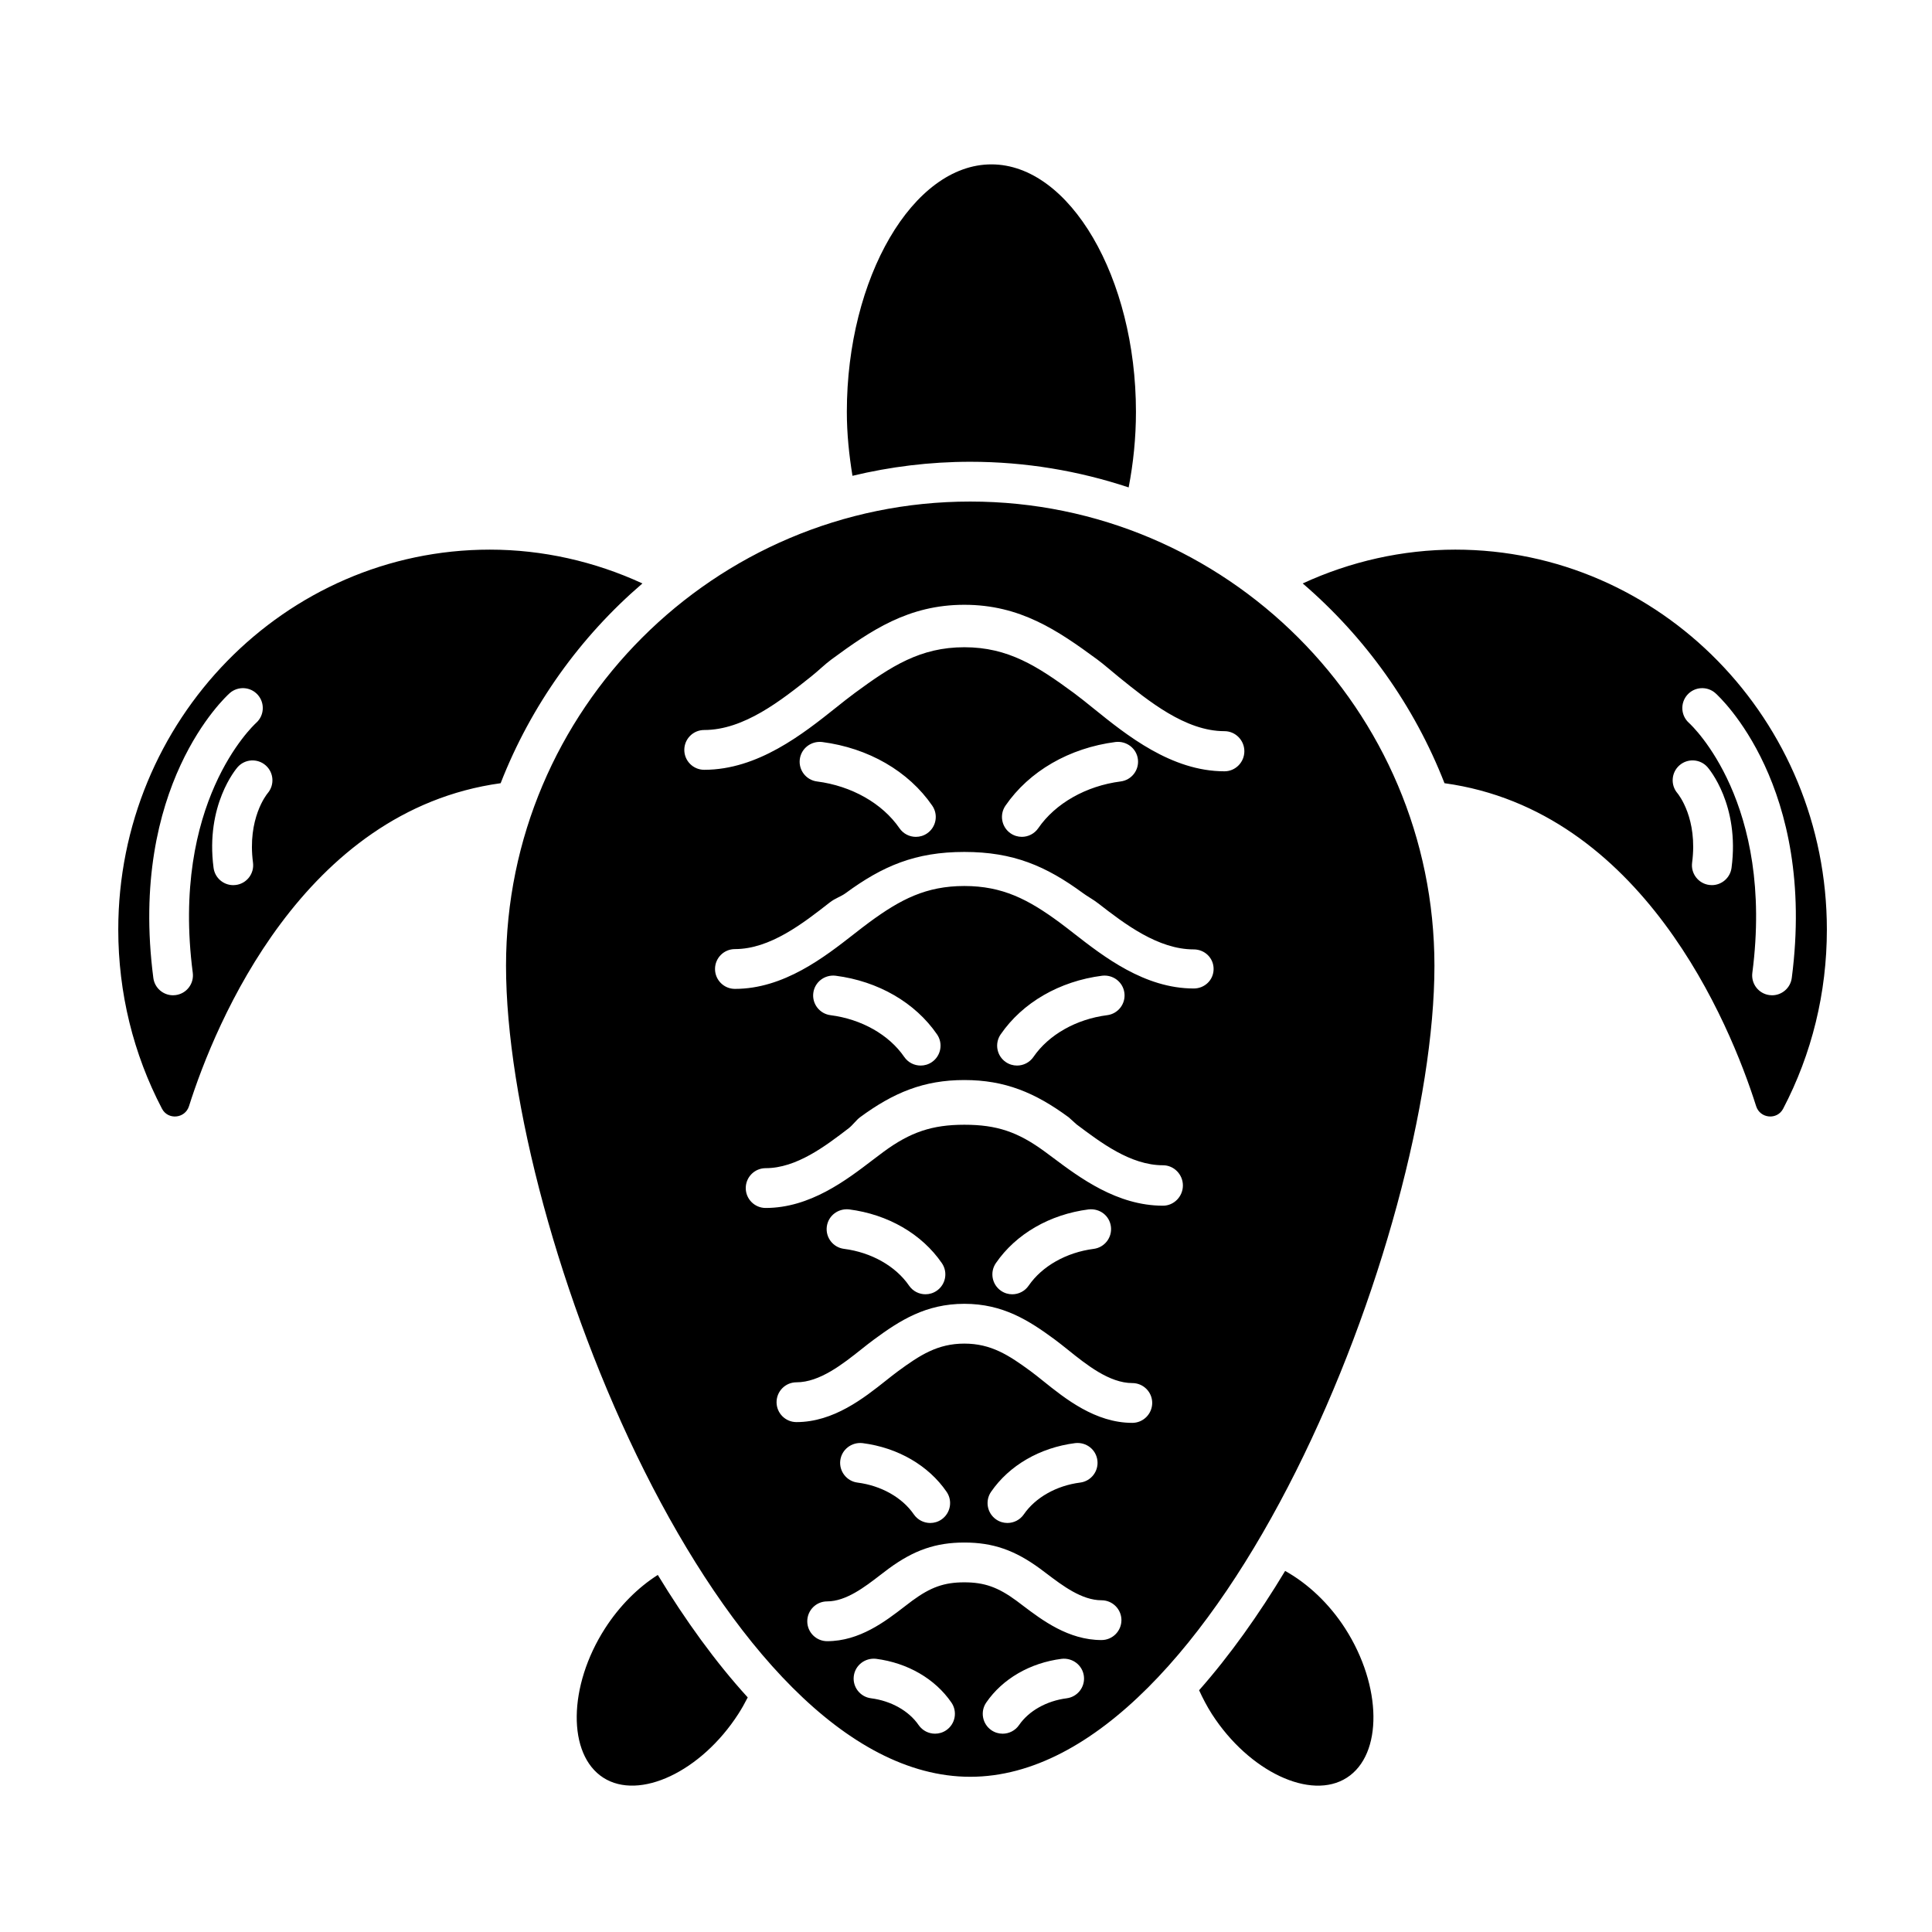 <?xml version="1.0" encoding="UTF-8"?>
<!-- Uploaded to: ICON Repo, www.svgrepo.com, Generator: ICON Repo Mixer Tools -->
<svg fill="#000000" width="800px" height="800px" version="1.1" viewBox="144 144 512 512" xmlns="http://www.w3.org/2000/svg">
 <path d="m314.25 298.62c-12.652-5.84-26.465-8.961-40.438-8.961-54.301 0-98.469 45.172-98.469 100.69 0 16.742 3.981 32.945 11.594 47.484 1.598 3.047 6.109 2.606 7.148-0.68 6.984-22.082 30.266-78.371 82.59-85.594 8.043-20.621 21.055-38.758 37.574-52.941zm-123.71 109.09c-0.23 0.031-0.457 0.047-0.684 0.047-2.609 0-4.875-1.934-5.219-4.594-6.606-50.855 19.129-74.477 20.223-75.461 2.16-1.93 5.512-1.754 7.445 0.422 1.93 2.168 1.75 5.488-0.406 7.43-0.941 0.863-22.656 21.242-16.812 66.25 0.379 2.891-1.66 5.539-4.547 5.906zm24.387-53.488c-0.281 0.336-5.414 6.731-3.879 18.391 0.383 2.887-1.648 5.535-4.535 5.914-0.23 0.031-0.469 0.047-0.695 0.047-2.606 0-4.871-1.93-5.219-4.586-2.203-16.68 6.016-26.273 6.363-26.676 1.918-2.191 5.262-2.398 7.441-0.488 2.176 1.906 2.402 5.211 0.523 7.398zm311.88-2.664c52.324 7.219 75.605 63.512 82.59 85.594 1.039 3.285 5.551 3.727 7.148 0.68 7.613-14.539 11.594-30.742 11.594-47.484 0-55.52-44.176-100.69-98.469-100.69-13.969 0-27.785 3.125-40.438 8.961 16.516 14.188 29.527 32.324 37.574 52.941zm81.582 50.25c5.844-45.012-15.871-65.391-16.812-66.25-2.156-1.941-2.336-5.262-0.406-7.43 1.934-2.176 5.285-2.352 7.445-0.422 1.098 0.984 26.832 24.605 20.223 75.461-0.344 2.656-2.609 4.594-5.219 4.594-0.227 0-0.453-0.016-0.684-0.047-2.891-0.371-4.926-3.019-4.547-5.906zm-19.316-54.988c2.176-1.91 5.523-1.703 7.441 0.488 0.348 0.402 8.57 9.996 6.363 26.676-0.348 2.648-2.613 4.586-5.219 4.586-0.227 0-0.465-0.016-0.695-0.047-2.887-0.383-4.918-3.027-4.535-5.914 1.543-11.656-3.594-18.047-3.879-18.391-1.879-2.184-1.652-5.488 0.523-7.398zm-187.95-69.902c-67.832 0-123.02 55.188-123.02 123.02 0 70.77 56.941 214.93 123.02 214.93 66.074 0 123.02-144.15 123.02-214.93-0.004-67.828-55.184-123.02-123.02-123.02zm-6.344 325.6c-0.91 0.629-1.949 0.926-2.984 0.926-1.676 0-3.324-0.797-4.352-2.289-2.586-3.762-7.301-6.414-12.617-7.094-2.887-0.371-4.934-3.012-4.559-5.898 0.379-2.887 3.008-4.875 5.898-4.559 8.367 1.078 15.648 5.301 19.965 11.582 1.656 2.398 1.047 5.684-1.352 7.332zm31.906-8.453c-5.32 0.68-10.035 3.332-12.621 7.094-1.023 1.484-2.672 2.289-4.352 2.289-1.027 0-2.07-0.297-2.984-0.926-2.398-1.648-3.008-4.934-1.359-7.332 4.316-6.289 11.602-10.508 19.973-11.582 2.883-0.324 5.527 1.672 5.898 4.559 0.375 2.883-1.664 5.523-4.555 5.898zm9.223-15.434c-8.762 0-15.723-5.273-20.809-9.117l-1.727-1.305c-4.902-3.598-8.516-4.875-13.82-4.875-5.301 0-8.906 1.273-13.805 4.875-0.66 0.484-1.352 1.012-2.074 1.578-5.008 3.859-11.871 9.145-20.465 9.145-2.91 0-5.273-2.359-5.273-5.273 0-2.918 2.359-5.273 5.273-5.273 5.004 0 10.012-3.856 14.031-6.953 0.789-0.613 1.547-1.195 2.262-1.719 6.695-4.918 12.504-6.926 20.066-6.926 7.551 0 13.359 2.012 20.059 6.926l1.855 1.391c4.106 3.109 9.215 6.984 14.438 6.984 2.91 0 5.273 2.359 5.273 5.273-0.016 2.91-2.371 5.269-5.285 5.269zm-69.219-47.629c0.379-2.883 3.023-4.883 5.898-4.559 9.344 1.199 17.469 5.906 22.277 12.906 1.648 2.398 1.039 5.68-1.359 7.332-0.91 0.629-1.949 0.926-2.984 0.926-1.676 0-3.324-0.797-4.352-2.289-3.066-4.465-8.652-7.617-14.93-8.418-2.875-0.371-4.918-3.019-4.551-5.898zm39.957 8.344c4.816-7.004 12.934-11.707 22.277-12.906 2.934-0.328 5.527 1.676 5.898 4.559 0.371 2.883-1.672 5.531-4.559 5.898-6.277 0.801-11.859 3.953-14.93 8.418-1.023 1.484-2.672 2.289-4.352 2.289-1.027 0-2.07-0.297-2.984-0.926-2.394-1.652-2.996-4.93-1.352-7.332zm37.414-18.273c-9.785 0-17.77-6.41-23.598-11.09-1.168-0.938-2.273-1.824-3.293-2.574-5.844-4.297-10.531-7.34-17.613-7.34-7.074 0-11.758 3.043-17.602 7.34-0.977 0.715-2.019 1.547-3.125 2.422-5.871 4.66-13.906 11.039-23.758 11.039-2.91 0-5.273-2.359-5.273-5.273 0-2.91 2.359-5.273 5.273-5.273 6.176 0 12.293-4.856 17.199-8.75 1.215-0.961 2.363-1.875 3.438-2.66 6.734-4.949 13.621-9.391 23.867-9.391 10.23 0 17.121 4.445 23.855 9.391 1.133 0.836 2.352 1.812 3.648 2.848 4.867 3.91 10.922 8.766 17 8.766 2.91 0 5.273 2.359 5.273 5.273-0.023 2.914-2.379 5.273-5.293 5.273zm-80.945-52.016c0.379-2.875 2.977-4.863 5.906-4.555 10.324 1.328 19.281 6.519 24.582 14.242 1.648 2.398 1.039 5.68-1.367 7.324-0.91 0.629-1.945 0.926-2.977 0.926-1.676 0-3.332-0.797-4.352-2.293-3.547-5.168-9.996-8.812-17.242-9.742-2.883-0.371-4.926-3.008-4.551-5.902zm44.801 9.688c5.301-7.723 14.258-12.914 24.582-14.242 2.988-0.312 5.535 1.672 5.906 4.555 0.371 2.887-1.668 5.531-4.555 5.906-7.246 0.934-13.688 4.574-17.242 9.742-1.02 1.492-2.672 2.293-4.352 2.293-1.027 0-2.066-0.297-2.977-0.926-2.398-1.648-3.008-4.93-1.363-7.328zm44.285-15.223c-12.156 0-22.023-7.387-29.227-12.781l-2.016-1.496c-7.203-5.297-12.809-7.176-21.402-7.176-8.5 0-14.305 1.945-21.406 7.176-0.906 0.664-1.855 1.391-2.848 2.144-7.027 5.375-16.652 12.734-28.395 12.734-2.91 0-5.273-2.359-5.273-5.273 0-2.91 2.359-5.273 5.273-5.273 8.176 0 15.84-5.859 21.992-10.566 1.047-0.801 2.055-2.215 3.008-2.918 8.902-6.551 16.914-9.871 27.645-9.871h0.004 0.012c10.73 0 18.738 3.32 27.645 9.871l2.086 1.879c6.352 4.758 14.262 10.836 22.91 10.836 2.91 0 5.273 2.438 5.273 5.356 0 2.922-2.363 5.359-5.281 5.359zm-92.664-56.387c0.379-2.883 2.992-4.887 5.898-4.559 11.301 1.449 21.098 7.117 26.895 15.551 1.648 2.402 1.039 5.684-1.359 7.332-0.918 0.629-1.949 0.926-2.984 0.926-1.676 0-3.332-0.797-4.352-2.289-4.035-5.879-11.336-10.016-19.539-11.062-2.887-0.367-4.934-3.012-4.559-5.898zm49.648 10.992c5.793-8.434 15.598-14.102 26.898-15.551 2.898-0.332 5.527 1.672 5.898 4.559 0.371 2.887-1.672 5.531-4.559 5.898-8.203 1.047-15.508 5.184-19.543 11.062-1.02 1.484-2.672 2.289-4.352 2.289-1.027 0-2.066-0.297-2.984-0.926-2.402-1.648-3.004-4.93-1.359-7.332zm51.164-12.168c-13.012 0-23.832-8.422-31.727-14.57-1.359-1.059-2.644-2.062-3.859-2.957-8.297-6.102-15.086-9.629-25.207-9.633-10.117 0.004-16.902 3.531-25.199 9.633-1.25 0.918-2.578 1.953-3.977 3.047-7.879 6.156-18.66 14.586-31.617 14.586-2.91 0-5.273-2.359-5.273-5.273 0-2.918 2.359-5.273 5.273-5.273 9.324 0 18.086-6.848 25.121-12.348 1.484-1.164 2.898-1.508 4.227-2.481 9.805-7.199 18.484-10.918 31.438-10.918h0.02c12.949 0 21.629 3.719 31.438 10.922 1.285 0.945 2.648 1.629 4.09 2.75 7.062 5.496 15.859 12.156 25.25 12.156 2.91 0 5.273 2.262 5.273 5.18 0.004 2.918-2.352 5.18-5.269 5.18zm-104.39-60.762c0.379-2.887 3.008-4.871 5.898-4.559 12.273 1.582 22.918 7.727 29.207 16.879 1.648 2.398 1.039 5.684-1.359 7.332-0.91 0.629-1.949 0.926-2.984 0.926-1.676 0-3.324-0.797-4.352-2.289-4.519-6.578-12.691-11.215-21.852-12.391-2.883-0.367-4.926-3.012-4.559-5.898zm54.5 12.316c6.289-9.148 16.93-15.301 29.199-16.879 2.887-0.316 5.527 1.672 5.898 4.559 0.371 2.883-1.672 5.531-4.559 5.898-9.152 1.176-17.324 5.809-21.844 12.391-1.023 1.484-2.672 2.289-4.352 2.289-1.027 0-2.07-0.297-2.984-0.926-2.394-1.648-3.004-4.934-1.359-7.332zm58.047-9.109c-14.07 0-25.938-9.582-34.602-16.574-1.898-1.535-3.684-2.977-5.344-4.203-9.637-7.082-17.355-12.098-29-12.102-11.645 0.004-19.363 5.012-28.996 12.102-1.566 1.148-3.238 2.484-5.012 3.898-8.734 6.957-20.707 16.48-34.93 16.48-2.91 0-5.273-2.359-5.273-5.273 0-2.918 2.359-5.273 5.273-5.273 10.539 0 20.418-7.871 28.363-14.191 1.883-1.5 3.668-3.269 5.336-4.492 10.523-7.734 20.438-14.5 35.23-14.5h0.02c14.785 0 24.703 6.766 35.23 14.504 1.777 1.309 3.691 3.023 5.723 4.664 7.856 6.344 17.629 14.324 27.973 14.324 2.91 0 5.273 2.402 5.273 5.316 0.004 2.914-2.356 5.32-5.266 5.32zm-98.59-78.312c-0.891-5.465-1.492-11.098-1.492-16.957 0-35.547 17.543-65.574 38.309-65.574s38.309 30.027 38.309 65.574c0 6.906-0.695 13.602-1.934 20.035-13.211-4.387-27.316-6.797-41.977-6.797-10.754 0.004-21.195 1.312-31.215 3.719zm114.66 290.22c5.992 3.336 11.656 8.625 15.914 15.246 9.805 15.289 10.012 33.406 0.441 39.551-9.539 6.133-25.926-1.598-35.762-16.863-1.316-2.055-2.41-4.176-3.394-6.312 8.164-9.25 15.781-19.969 22.801-31.621zm-166.25 1.062c7.32 12.035 15.281 23.074 23.832 32.457-0.77 1.508-1.594 2.988-2.504 4.398-9.848 15.27-26.219 23-35.766 16.879-9.566-6.141-9.367-24.258 0.438-39.543 3.848-5.984 8.73-10.848 14-14.191z"/>
</svg>
